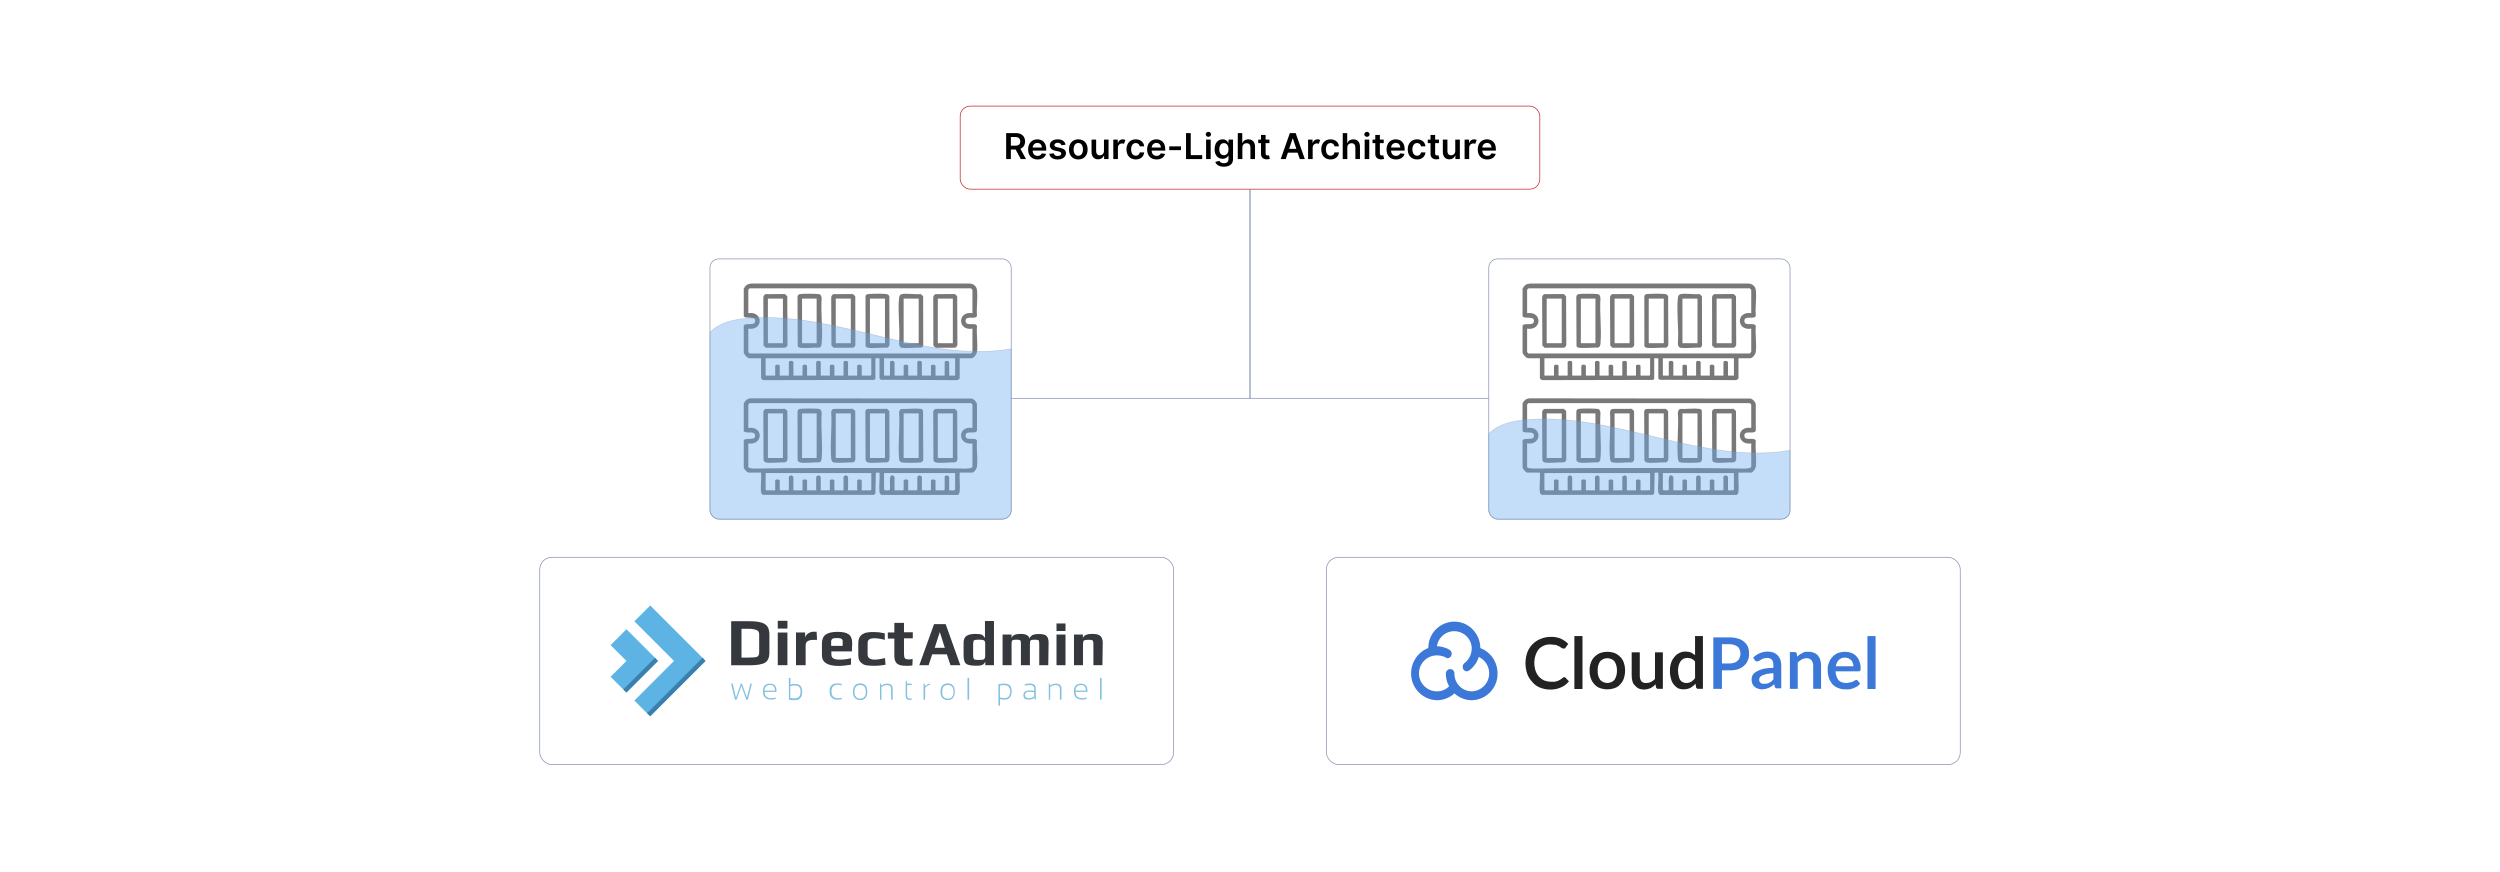 <?xml version="1.0" encoding="UTF-8"?>
<svg id="Layer_1" data-name="Layer 1" xmlns="http://www.w3.org/2000/svg" viewBox="0 0 860 300">
  <rect y="0" width="860" height="300" fill="#fff"/>
  <g>
    <rect x="456.285" y="191.719" width="218.044" height="71.287" rx="4.165" ry="4.165" fill="#fff" stroke="#8793b2" stroke-miterlimit="10" stroke-width=".25"/>
    <g>
      <path d="M513.153,225.795c-1.028-1.293-2.383-2.286-3.925-2.878 0-2.299-.873-4.512-2.442-6.192-1.581-1.769-3.82-2.81-6.191-2.878-4.896-.148-9.009,3.654-9.244,8.547v.523c-3.588,1.404-5.944,4.869-5.931,8.721-.049,4.991,3.907,9.102,8.896,9.244,2.228-.011,4.373-.851,6.017-2.355,1.613,1.499,3.729,2.339,5.931,2.355,5.008-.095,8.991-4.232,8.896-9.241,0-.001,0-.002,0-.003 0-2.117-.706-4.173-2.006-5.843h-.001ZM497.366,231.638c-.03,1.558.361,3.095,1.134,4.448-1.103,1.121-2.612,1.75-4.185,1.744-3.42-0-6.192-2.773-6.191-6.193 0-3.419,2.772-6.191,6.191-6.191.713-.012,1.422.106,2.092.349h.087l.523.174c.251.265.595.422.96.436.415.015.809-.182,1.046-.523.541-.654.464-1.621-.174-2.181-.433-.363-.939-.63-1.483-.785-.975-.378-2.008-.585-3.053-.611.463-3.291,3.507-5.583,6.797-5.12,2.754.388,4.884,2.613,5.151,5.381v.436c.035,2.022-.906,3.938-2.529,5.145-.606.522-.753,1.402-.349,2.092.251.436.718.703,1.221.698.316-.039.617-.159.872-.349,1.535-1.163,2.664-2.78,3.227-4.622,2.186,1.042,3.577,3.248,3.576,5.669.003,3.32-2.613,6.052-5.931,6.192h-.087c-3.323-.046-5.979-2.778-5.933-6.101 0-.03.001-.061.002-.092-.01-.391-.166-.764-.436-1.046-.277-.278-.653-.435-1.046-.436-.8.043-1.439.682-1.483,1.483h0Z" fill="#3c78d8"/>
      <path d="M537.573,233.208l-.872.611-.872.436-1.046.262h-1.309c-.776-.01-1.543-.158-2.267-.436-.652-.295-1.244-.709-1.744-1.221-.539-.612-.954-1.322-1.221-2.092-.579-1.756-.579-3.652,0-5.408.252-.759.636-1.467,1.134-2.092.517-.532,1.141-.949,1.832-1.221.716-.298,1.494-.418,2.267-.349l1.832.174,1.134.523.785.523c.178.126.393.187.611.174h.436l.262-.262.962-1.394h-.087c-.73-.731-1.587-1.322-2.529-1.744-1.078-.443-2.239-.651-3.404-.611-1.198-.005-2.385.233-3.488.698-1.052.401-2.004,1.026-2.79,1.832-.808.819-1.432,1.8-1.832,2.878-.387,1.183-.592,2.418-.611,3.663.018,1.245.224,2.48.611,3.663.391,1.036.984,1.985,1.744,2.79.692.855,1.593,1.516,2.616,1.918,1.135.465,2.35.703,3.576.698,1.294.029,2.576-.24,3.75-.785,1.027-.438,1.927-1.127,2.616-2.006h.087l-1.221-1.309c-.262-.263-.611-.263-.96.086h0ZM541.586,218.818h2.79v18.201h-2.79v-18.201ZM557.375,225.969c-.551-.553-1.202-.997-1.918-1.309-1.637-.579-3.422-.579-5.059,0-.716.311-1.367.755-1.918,1.309-.556.566-.974,1.252-1.221,2.006-.327.862-.476,1.782-.436,2.704-.039.921.109,1.841.436,2.704.247.754.665,1.44,1.221,2.006.503.608,1.168,1.062,1.918,1.309,1.637.579,3.422.579,5.059,0,.75-.246,1.415-.7,1.918-1.309.556-.566.974-1.252,1.221-2.006.579-1.756.579-3.652,0-5.408-.247-.754-.665-1.44-1.221-2.006h0ZM556.234,230.679c.04,1.139-.264,2.263-.872,3.227-1.307,1.349-3.461,1.382-4.809.074-.025-.025-.05-.049-.074-.074-.648-.946-.955-2.083-.872-3.227-.083-1.143.224-2.281.872-3.227,1.307-1.349,3.461-1.382,4.809-.074.025.025.05.049.074.074.608.964.912,2.088.872,3.227ZM569.319,233.558c-.404.423-.876.776-1.395,1.046-.488.24-1.026.36-1.57.349-.645.078-1.289-.147-1.744-.611-.367-.571-.549-1.24-.523-1.918v-8.024h-2.791v8.024c-.005.649.083,1.295.262,1.918.127.574.432,1.093.872,1.483.354.441.801.798,1.309,1.046.587.217,1.206.335,1.832.349l1.221-.174,1.046-.349.96-.611.698-.698.174,1.046c.082.316.372.533.698.523h1.657v-12.558h-2.704v9.158ZM583.099,218.818v6.541l-1.309-.872c-.615-.223-1.264-.341-1.918-.349-1.54-.028-3.001.686-3.925,1.918-.511.616-.897,1.327-1.134,2.092-.255.848-.373,1.731-.349,2.616-.025.914.093,1.826.349,2.704.158.735.487,1.421.96,2.006.408.525.911.969,1.483,1.309.608.249,1.262.368,1.918.349.815.011,1.621-.168,2.355-.523.639-.388,1.225-.857,1.744-1.395l.174,1.221c.082.316.372.533.698.523h1.657v-18.14h-2.703ZM583.099,227.54v5.756c-.368.475-.81.887-1.309,1.221-.536.288-1.136.438-1.744.436-.393.005-.782-.084-1.134-.262-.346-.153-.647-.394-.872-.698-.277-.388-.456-.837-.523-1.309-.184-.622-.273-1.269-.262-1.918-.064-1.169.241-2.328.872-3.314.548-.745,1.431-1.169,2.355-1.134.478-.007.952.082,1.395.262.481.212.901.542,1.221.96h0Z" fill="#222"/>
      <path d="M600.019,220.824c-.591-.548-1.311-.938-2.092-1.134-.961-.292-1.961-.439-2.965-.436h-5.583v17.705h2.965v-6.367h2.616c.971.029,1.942-.089,2.878-.349.773-.261,1.485-.676,2.092-1.221.586-.488,1.037-1.119,1.309-1.832.329-.74.478-1.546.436-2.355.018-.77-.1-1.538-.349-2.267-.307-.668-.753-1.263-1.309-1.744l.001.001ZM598.71,224.836c.015.478-.075.955-.262,1.395-.125.41-.368.774-.698,1.046-.309.33-.7.571-1.134.698-.534.179-1.094.267-1.657.262h-2.616v-6.628h2.616c.563-.006,1.123.083,1.657.262.411.132.795.339,1.131.611.355.25.604.623.698,1.046.178.413.268.859.264,1.309h0ZM611.618,225.534c-.419-.445-.923-.801-1.483-1.046-.617-.215-1.265-.333-1.918-.349-1.883-.015-3.697.705-5.059,2.006h-.087l.523.872c.07.155.194.279.349.349.154.108.335.168.523.174l.611-.174.698-.436.872-.436,1.221-.174c.611-.019,1.205.2,1.657.611.39.593.574,1.298.523,2.006v.785c-1.171.012-2.338.129-3.488.349-.822.22-1.613.542-2.355.96-.533.289-.983.71-1.309,1.221-.237.428-.357.911-.348,1.4-.014.535.075,1.068.262,1.57.18.403.449.76.785,1.046.314.305.706.516,1.134.611.445.171.918.26,1.395.262l1.309-.174,1.046-.349.96-.523.872-.698.262.872c.038.215.165.405.349.523h1.832v-7.766c.005-.677-.083-1.352-.262-2.006-.238-.523-.531-1.02-.872-1.483h0ZM610.047,231.551v2.181c-.377.474-.854.861-1.395,1.134-.541.265-1.142.385-1.744.349h-.698l-.523-.262-.436-.523c-.079-.224-.109-.462-.087-.698.006-.282.097-.555.262-.785.203-.269.474-.479.785-.611l1.57-.523,2.268-.263ZM625.397,225.534c-.368-.442-.851-.774-1.395-.96-.575-.259-1.202-.378-1.832-.349h-1.134c-.374.075-.73.223-1.046.436l-.96.523-.785.698-.174-1.046c-.082-.316-.372-.533-.698-.523h-1.658v12.649h2.704v-9.074c.421-.404.89-.755,1.395-1.046.483-.264,1.02-.414,1.57-.436.657-.043,1.298.214,1.744.698.421.549.637,1.227.611,1.918v7.936h2.704v-7.936c.005-.677-.083-1.352-.262-2.006-.174-.536-.44-1.037-.785-1.483h-.001ZM638.566,225.708c-.488-.505-1.084-.893-1.744-1.134-.699-.25-1.438-.368-2.181-.349-.833.002-1.66.15-2.442.436-.738.312-1.394.789-1.918,1.395-.509.552-.895,1.206-1.134,1.918-.321.773-.47,1.606-.436,2.442-.011.977.136,1.948.436,2.878.31.795.753,1.533,1.309,2.181.549.534,1.202.95,1.918,1.221.773.321,1.606.47,2.442.436h1.395l1.309-.349,1.309-.611c.391-.271.743-.594,1.046-.96l-.785-1.046c-.105-.186-.312-.289-.523-.262l-.523.174-.698.436-1.046.262c-.418.156-.865.215-1.309.174-.478.007-.952-.082-1.395-.262-.439-.114-.834-.357-1.134-.698-.302-.396-.537-.838-.698-1.309-.184-.566-.301-1.151-.349-1.744h7.936c.191.016.38-.047.523-.174.174-.174.174-.436.174-.872.04-.837-.11-1.671-.436-2.442-.222-.648-.579-1.243-1.046-1.744h0ZM637.607,229.196h-6.105c.131-.812.495-1.57,1.046-2.181.585-.556,1.376-.84,2.181-.785.422-.006.839.083,1.221.262l.872.611c.256.268.437.599.523.96.128.367.216.747.262,1.134ZM642.404,218.818h2.79v18.201h-2.79v-18.201Z" fill="#3c78d8"/>
    </g>
  </g>
  <g>
    <rect x="185.671" y="191.719" width="218.044" height="71.287" rx="4.165" ry="4.165" fill="#fff" stroke="#8793b2" stroke-miterlimit="10" stroke-width=".25"/>
    <g>
      <path d="M251.49,235.167h.56l1.12,4.854,1.68-4.854h.373l1.718,4.78,1.195-4.78h.523l-1.382,5.526h-.56l-1.68-4.742-1.643,4.742h-.597l-1.307-5.526ZM262.991,237.557h3.585c0-1.27-.597-1.942-1.68-1.942-1.232.037-1.867.672-1.904,1.942M264.896,235.167c1.456,0,2.203.822,2.203,2.465v.373h-4.07c0,1.419.71,2.166,2.203,2.166.597,0,1.158-.075,1.606-.224v.485c-.485.149-1.008.224-1.606.224-1.792,0-2.8-.933-2.8-2.875.037-1.755.859-2.614,2.465-2.614M271.878,240.096c.56.075,1.046.149,1.456.149,1.382,0,2.054-.784,2.054-2.39,0-1.382-.635-2.054-1.904-2.054-.523,0-1.046.075-1.643.261l.037,4.033ZM271.355,233.225h.56v2.278c.635-.149,1.195-.224,1.643-.224,1.606,0,2.39.859,2.39,2.688,0,1.904-.822,2.913-2.502,2.913-.747,0-1.419-.075-2.054-.187l-.037-7.468ZM289.54,240.544c-.448.075-.933.149-1.419.149-1.792,0-2.763-.971-2.763-2.913,0-1.755.859-2.688,2.763-2.688.523,0,.971.037,1.419.149v.485c-.485-.075-.933-.149-1.344-.149-1.419,0-2.166.71-2.166,2.203,0,1.606.71,2.39,2.166,2.39.448,0,.859-.037,1.344-.149v.523ZM295.888,240.32c1.307,0,1.942-.784,1.942-2.352s-.635-2.315-1.942-2.315-1.942.747-1.942,2.315c0,1.531.672,2.352,1.942,2.352M293.423,237.968c0-1.83.822-2.875,2.465-2.875s2.465.933,2.465,2.875c0,1.83-.822,2.875-2.465,2.875-1.643-.112-2.465-1.008-2.465-2.875M302.721,240.693v-5.526h.373l.075.71c.672-.485,1.344-.71,1.979-.71,1.307,0,1.942.597,1.942,1.718v3.809h-.56v-3.809c0-.784-.485-1.232-1.419-1.232-.635,0-1.27.224-1.904.71v4.369h-.523l.037-.037ZM311.571,234.308h.373l.075.859h1.606v.485h-1.568v3.547c0,.71.224,1.083.747,1.083h.784v.485h-.747c-.859,0-1.307-.523-1.307-1.456l.037-5.004ZM317.695,240.693v-5.526h.411l.075.933c.56-.597,1.158-.933,1.755-.933v.448c-.635,0-1.232.336-1.68.971v4.145l-.56-.037ZM326.059,240.32c1.307,0,1.942-.784,1.942-2.352s-.635-2.315-1.942-2.315-1.942.747-1.942,2.315c-.037,1.531.597,2.352,1.942,2.352M323.52,237.968c0-1.83.822-2.875,2.465-2.875s2.465.933,2.465,2.875c0,1.83-.822,2.875-2.465,2.875-1.568-.112-2.465-1.008-2.465-2.875M333.378,240.693h-.56v-7.505h.56v7.505ZM343.982,239.909c.56.187,1.046.261,1.456.261,1.382,0,2.054-.784,2.054-2.352,0-1.382-.672-2.128-2.054-2.128-.485,0-.971.037-1.456.112v4.107ZM343.459,235.354c.597-.149,1.307-.187,2.016-.187,1.718,0,2.539.859,2.539,2.576,0,1.942-.822,2.95-2.539,2.95-.448,0-.933-.075-1.456-.224v2.278h-.56v-7.393ZM354.176,237.968c-1.046,0-1.568.373-1.568,1.12,0,.71.448,1.083,1.307,1.083.635,0,1.27-.149,1.83-.56v-1.531c-.597-.075-1.12-.112-1.568-.112M352.048,239.162c0-1.083.71-1.643,2.128-1.643.523,0,1.008.037,1.606.075v-.672c0-.822-.523-1.27-1.531-1.27-.597,0-1.195.075-1.718.224v-.523c.597-.149,1.158-.224,1.718-.224,1.382,0,2.054.597,2.054,1.718v3.809h-.336l-.112-.56c-.672.411-1.307.56-1.942.56-1.27.037-1.867-.448-1.867-1.494M360.785,240.693v-5.526h.373l.075.71c.672-.485,1.344-.71,1.979-.71,1.307,0,1.942.597,1.942,1.718v3.809h-.56v-3.809c0-.784-.485-1.232-1.419-1.232-.635,0-1.27.224-1.904.71v4.369l-.485-.037ZM369.971,237.557h3.585c-.037-1.27-.597-1.942-1.68-1.942-1.232.037-1.83.672-1.904,1.942M371.875,235.167c1.456,0,2.203.822,2.203,2.465v.373h-4.07c0,1.419.747,2.166,2.203,2.166.597,0,1.158-.075,1.606-.224v.485c-.485.149-1.008.224-1.606.224-1.792,0-2.8-.933-2.8-2.875.037-1.755.859-2.614,2.465-2.614M378.97,240.693h-.56v-7.505h.56v7.505Z" fill="#83c1df"/>
      <path d="M261.161,224.45v-6.199c0-.747-.261-1.232-.859-1.494-.56-.224-1.419-.448-2.576-.448h-2.651v9.895h2.539c1.344,0,2.278-.075,2.838-.261.448-.224.71-.747.71-1.494M264.671,218.327v6.161c0,1.68-.523,2.913-1.494,3.473-1.008.597-2.875.896-5.414.896h-6.236v-15.16h6.199c2.465,0,4.257.261,5.34.971,1.083.635,1.606,1.867,1.606,3.659M270.87,228.819h-3.323v-11.239h3.323v11.239ZM270.87,216.236h-3.323v-2.688h3.323v2.688ZM281.064,220.119h-1.158c-.896,0-1.568.112-2.054.448-.485.261-.71.784-.71,1.456v6.796h-3.323v-11.239h3.137v1.942c0-.56.336-1.046.896-1.494.597-.448,1.27-.71,1.867-.71h1.195l.149,2.8ZM289.876,222.173v-1.606c0-.336-.112-.597-.448-.822-.224-.149-.784-.261-1.456-.261-.784,0-1.344.075-1.606.261-.224.149-.448.485-.448.822v1.606h3.958ZM293.05,224.077h-7.057v1.008c0,.635.187,1.083.635,1.382.448.336,1.27.448,2.427.448,1.083,0,2.315-.149,3.697-.485v2.203c-1.382.261-2.875.448-4.257.448-3.883,0-5.75-1.232-5.75-3.697v-4.033c0-1.419.448-2.465,1.344-3.099.896-.597,2.278-.896,4.07-.896,1.68,0,2.987.261,3.771.859.822.56,1.232,1.606,1.232,3.137l-.112,2.726ZM304.626,228.67c-1.307.224-2.539.373-3.734.373-.56,0-1.008,0-1.344-.037-.336,0-.747-.037-1.27-.112s-.896-.149-1.232-.336c-.261-.149-.597-.411-.896-.635-.261-.224-.523-.635-.71-1.083-.112-.448-.187-1.008-.187-1.606v-3.809c0-.56.037-1.046.149-1.456.112-.448.261-.784.485-1.046.149-.261.448-.523.784-.747.336-.187.635-.336.896-.448.261-.075.635-.149,1.12-.224.485-.037.822-.075,1.12-.075h1.232c.822,0,1.867.112,3.323.448v2.24c-1.568-.411-2.688-.56-3.622-.56-1.494,0-2.278.523-2.278,1.568v4.033c0,1.157.822,1.755,2.465,1.755.784,0,1.904-.149,3.51-.523l.187,2.278ZM313.849,228.931c-.635.075-1.27.112-1.792.112s-.971,0-1.344-.037-.784-.112-1.195-.224c-.373-.112-.747-.336-1.008-.56-.224-.224-.485-.56-.635-1.008-.149-.448-.224-.971-.224-1.568v-5.974h-2.24v-2.091h2.24v-3.323h3.323v3.249h3.025v2.091h-3.025v5.302c0,.784.112,1.307.336,1.568s.747.373,1.456.373c.224,0,.635-.037,1.195-.112l-.112,2.203Z" fill="#35383c"/>
      <path d="M325.013,222.845l-1.68-5.302h-.075l-1.718,5.302h3.473ZM330.353,228.819h-3.398l-1.232-3.734h-5.041l-1.232,3.734h-3.211l5.078-14.115h3.995l5.041,14.115ZM338.904,225.645v-4.257c0-.523-.112-.896-.411-1.083-.261-.187-.859-.261-1.718-.261-.933,0-1.494.075-1.718.261-.187.187-.299.597-.299,1.232v3.995c0,.56.112.971.299,1.195s.747.299,1.568.299c1.008,0,1.606-.075,1.904-.261.187-.224.373-.56.373-1.12M341.928,228.819h-2.987v-1.195c-.224.411-.448.71-.635.859-.187.149-.485.299-.896.411-.411.075-.933.112-1.643.112-1.718,0-2.913-.224-3.473-.71-.523-.448-.822-1.419-.822-2.987v-4.07c0-1.195.299-2.016.971-2.465.635-.448,1.643-.71,3.099-.71,1.008,0,1.68.075,2.128.261s.784.56,1.158,1.12v-5.825h3.099v15.197ZM360.599,228.819h-3.099v-7.281c0-.635-.075-1.046-.187-1.232-.149-.149-.56-.261-1.232-.261-.859,0-1.344.075-1.531.261-.187.149-.261.56-.261,1.232v7.281h-3.099v-7.281c0-.635-.075-1.046-.187-1.232-.149-.149-.56-.261-1.232-.261-.859,0-1.344.075-1.531.261-.187.149-.261.56-.261,1.232v7.281h-3.099v-10.53h3.099v1.27c.187-.971,1.232-1.494,3.025-1.494.971,0,1.68.112,2.203.411.485.224.822.635.971,1.195.149-.523.485-.933.971-1.195.485-.224,1.232-.373,2.24-.373,1.344,0,2.24.224,2.688.747.448.485.635,1.27.635,2.278l-.112,7.692ZM366.536,228.819h-3.099v-10.53h3.099v10.53ZM366.536,217.057h-3.099v-2.576h3.099v2.576ZM379.231,228.819h-3.099v-7.281c0-.56-.075-.971-.261-1.195-.187-.187-.635-.261-1.344-.261-.896,0-1.456.075-1.643.261-.224.187-.336.56-.336,1.195v7.281h-3.099v-10.53h3.062v1.27c.224-.971,1.344-1.494,3.249-1.494,1.344,0,2.278.224,2.8.747.485.485.784,1.27.784,2.278l-.112,7.729Z" fill="#35383c"/>
      <g>
        <path d="M210.043,221.911l5.452,5.452-5.452,5.452,4.907,4.907,10.903-10.903-10.358-10.358-5.452,5.452Z" fill="#5db3e3"/>
        <rect x="212.691" y="231.498" width="15.42" height="1.542" transform="translate(-99.685 223.877) rotate(-45)" fill="#3980af"/>
        <path d="M218.22,213.734l13.629,13.629-13.629,13.629,4.907,4.907,19.081-19.081-18.536-18.536-5.452,5.452Z" fill="#5db3e3"/>
        <rect x="219.175" y="235.587" width="26.984" height="1.542" transform="translate(-98.984 233.748) rotate(-45)" fill="#3980af"/>
      </g>
    </g>
  </g>
  <g>
    <rect x="330.306" y="36.506" width="199.388" height="28.564" rx="3.455" ry="3.455" fill="#fff" stroke="#c1272d" stroke-miterlimit="10" stroke-width=".25"/>
    <g>
      <path d="M346.116,45.787h3.352c2.051,0,3.151,1.152,3.151,2.858,0,1.213-.554,2.112-1.606,2.535l1.934,3.544h-1.807l-1.754-3.273h-1.65v3.273h-1.619v-8.938ZM349.228,50.107c1.2,0,1.741-.511,1.741-1.462s-.541-1.506-1.75-1.506h-1.484v2.968h1.493Z"/>
      <path d="M353.669,51.412c0-2.068,1.253-3.478,3.173-3.478,1.649,0,3.063,1.034,3.063,3.386v.484h-4.669c.013,1.148.69,1.82,1.711,1.82.681,0,1.204-.297,1.418-.864l1.475.166c-.279,1.165-1.353,1.929-2.915,1.929-2.021,0-3.256-1.34-3.256-3.443ZM358.391,50.74c-.009-.912-.62-1.575-1.527-1.575-.943,0-1.576.72-1.623,1.575h3.151Z"/>
      <path d="M365.109,49.95c-.122-.44-.506-.838-1.235-.838-.659,0-1.161.315-1.157.769-.004.388.267.624.947.776l1.143.244c1.266.275,1.881.86,1.885,1.815-.004,1.27-1.187,2.139-2.863,2.139-1.645,0-2.679-.729-2.876-1.959l1.54-.148c.135.602.606.916,1.331.916.751,0,1.248-.345,1.248-.803,0-.38-.288-.629-.903-.764l-1.144-.24c-1.288-.267-1.89-.912-1.885-1.89-.004-1.239,1.095-2.033,2.71-2.033,1.571,0,2.479.724,2.697,1.858l-1.44.157Z"/>
      <path d="M367.721,51.399c0-2.077,1.248-3.465,3.212-3.465s3.212,1.388,3.212,3.465c0,2.072-1.248,3.456-3.212,3.456s-3.212-1.384-3.212-3.456ZM372.543,51.395c0-1.226-.532-2.208-1.602-2.208-1.086,0-1.619.982-1.619,2.208,0,1.227.532,2.195,1.619,2.195,1.069,0,1.602-.969,1.602-2.195Z"/>
      <path d="M379.764,48.022h1.58v6.703h-1.532v-1.191h-.069c-.306.751-1.013,1.278-2.017,1.278-1.318,0-2.234-.912-2.234-2.522v-4.268h1.58v4.023c0,.852.506,1.388,1.266,1.388.698,0,1.427-.506,1.427-1.527v-3.884Z"/>
      <path d="M382.978,48.022h1.532v1.117h.07c.245-.776.882-1.213,1.654-1.213.362,0,.663.096.899.244l-.489,1.31c-.17-.079-.367-.14-.624-.14-.825,0-1.462.598-1.462,1.444v3.94h-1.58v-6.703Z"/>
      <path d="M387.502,51.399c0-2.047,1.24-3.465,3.204-3.465,1.636,0,2.771.955,2.88,2.408h-1.51c-.122-.645-.589-1.135-1.349-1.135-.973,0-1.623.812-1.623,2.165,0,1.37.637,2.195,1.623,2.195.694,0,1.213-.415,1.349-1.135h1.51c-.113,1.423-1.187,2.422-2.872,2.422-2.003,0-3.212-1.427-3.212-3.456Z"/>
      <path d="M394.609,51.412c0-2.068,1.252-3.478,3.172-3.478,1.649,0,3.063,1.034,3.063,3.386v.484h-4.669c.013,1.148.69,1.82,1.711,1.82.681,0,1.204-.297,1.418-.864l1.475.166c-.279,1.165-1.353,1.929-2.915,1.929-2.021,0-3.255-1.34-3.255-3.443ZM399.331,50.74c-.009-.912-.62-1.575-1.527-1.575-.943,0-1.576.72-1.623,1.575h3.151Z"/>
      <path d="M406.254,51.652h-4.023v-1.301h4.023v1.301Z"/>
      <path d="M407.996,45.787h1.619v7.58h3.937v1.357h-5.556v-8.938Z"/>
      <path d="M414.771,46.215c0-.476.41-.859.916-.859.502,0,.912.384.912.859,0,.472-.41.856-.912.856-.506,0-.916-.384-.916-.856ZM414.893,48.022h1.58v6.703h-1.58v-6.703Z"/>
      <path d="M418.057,55.685l1.423-.345c.192.366.611.816,1.562.816.899,0,1.554-.406,1.554-1.366v-1.27h-.079c-.244.493-.781,1.108-1.929,1.108-1.545,0-2.763-1.091-2.763-3.277,0-2.204,1.218-3.417,2.767-3.417,1.183,0,1.685.711,1.924,1.195h.087v-1.108h1.558v6.812c0,1.688-1.335,2.518-3.147,2.518-1.706,0-2.671-.755-2.959-1.667ZM422.604,51.343c0-1.27-.559-2.112-1.576-2.112-1.051,0-1.593.894-1.593,2.112,0,1.234.55,2.047,1.593,2.047,1.008,0,1.576-.769,1.576-2.047Z"/>
      <path d="M427.377,54.725h-1.58v-8.938h1.545v3.373h.079c.31-.759.964-1.226,1.995-1.226,1.392,0,2.308.903,2.308,2.522v4.268h-1.58v-4.023c0-.903-.489-1.432-1.318-1.432-.847,0-1.449.559-1.449,1.527v3.928Z"/>
      <path d="M436.688,49.243h-1.322v3.465c0,.638.318.777.716.777.196,0,.375-.039.462-.061l.267,1.235c-.17.057-.48.144-.93.157-1.188.035-2.103-.585-2.095-1.846v-3.728h-.951v-1.222h.951v-1.606h1.58v1.606h1.322v1.222Z"/>
      <path d="M440.562,54.725l3.147-8.938h1.999l3.15,8.938h-1.728l-.742-2.204h-3.36l-.737,2.204h-1.728ZM445.952,51.221l-1.209-3.601h-.069l-1.209,3.601h2.487Z"/>
      <path d="M449.981,48.022h1.532v1.117h.069c.244-.776.882-1.213,1.654-1.213.362,0,.663.096.898.244l-.488,1.31c-.17-.079-.366-.14-.624-.14-.825,0-1.462.598-1.462,1.444v3.94h-1.58v-6.703Z"/>
      <path d="M454.505,51.399c0-2.047,1.239-3.465,3.203-3.465,1.637,0,2.772.955,2.881,2.408h-1.511c-.122-.645-.589-1.135-1.348-1.135-.974,0-1.624.812-1.624,2.165,0,1.37.638,2.195,1.624,2.195.693,0,1.213-.415,1.348-1.135h1.511c-.114,1.423-1.188,2.422-2.872,2.422-2.003,0-3.212-1.427-3.212-3.456Z"/>
      <path d="M463.479,54.725h-1.58v-8.938h1.545v3.373h.079c.31-.759.964-1.226,1.994-1.226,1.392,0,2.309.903,2.309,2.522v4.268h-1.58v-4.023c0-.903-.488-1.432-1.318-1.432-.846,0-1.448.559-1.448,1.527v3.928Z"/>
      <path d="M469.321,46.215c0-.476.41-.859.917-.859.501,0,.911.384.911.859,0,.472-.41.856-.911.856-.507,0-.917-.384-.917-.856ZM469.443,48.022h1.58v6.703h-1.58v-6.703Z"/>
      <path d="M475.999,49.243h-1.322v3.465c0,.638.318.777.716.777.196,0,.375-.039.462-.061l.267,1.235c-.17.057-.48.144-.93.157-1.188.035-2.103-.585-2.095-1.846v-3.728h-.951v-1.222h.951v-1.606h1.58v1.606h1.322v1.222Z"/>
      <path d="M476.97,51.412c0-2.068,1.253-3.478,3.173-3.478,1.649,0,3.063,1.034,3.063,3.386v.484h-4.669c.013,1.148.69,1.82,1.71,1.82.681,0,1.205-.297,1.419-.864l1.475.166c-.279,1.165-1.353,1.929-2.915,1.929-2.021,0-3.256-1.34-3.256-3.443ZM481.691,50.74c-.008-.912-.619-1.575-1.527-1.575-.942,0-1.575.72-1.623,1.575h3.15Z"/>
      <path d="M484.265,51.399c0-2.047,1.239-3.465,3.203-3.465,1.637,0,2.772.955,2.881,2.408h-1.511c-.122-.645-.589-1.135-1.348-1.135-.974,0-1.624.812-1.624,2.165,0,1.37.638,2.195,1.624,2.195.693,0,1.213-.415,1.348-1.135h1.511c-.114,1.423-1.188,2.422-2.872,2.422-2.003,0-3.212-1.427-3.212-3.456Z"/>
      <path d="M495.007,49.243h-1.322v3.465c0,.638.318.777.716.777.196,0,.375-.039.462-.061l.267,1.235c-.17.057-.48.144-.93.157-1.188.035-2.103-.585-2.095-1.846v-3.728h-.951v-1.222h.951v-1.606h1.58v1.606h1.322v1.222Z"/>
      <path d="M500.608,48.022h1.58v6.703h-1.532v-1.191h-.069c-.306.751-1.013,1.278-2.017,1.278-1.317,0-2.234-.912-2.234-2.522v-4.268h1.58v4.023c0,.852.506,1.388,1.266,1.388.698,0,1.427-.506,1.427-1.527v-3.884Z"/>
      <path d="M503.822,48.022h1.532v1.117h.069c.244-.776.882-1.213,1.654-1.213.362,0,.663.096.898.244l-.488,1.31c-.17-.079-.366-.14-.624-.14-.825,0-1.462.598-1.462,1.444v3.94h-1.58v-6.703Z"/>
      <path d="M508.347,51.412c0-2.068,1.253-3.478,3.173-3.478,1.649,0,3.063,1.034,3.063,3.386v.484h-4.669c.013,1.148.69,1.82,1.71,1.82.681,0,1.205-.297,1.419-.864l1.475.166c-.279,1.165-1.353,1.929-2.915,1.929-2.021,0-3.256-1.34-3.256-3.443ZM513.068,50.74c-.008-.912-.619-1.575-1.527-1.575-.942,0-1.575.72-1.623,1.575h3.15Z"/>
    </g>
  </g>
  <g>
    <polyline points="513.491 137.023 430 137.023 430 65.07" fill="none" stroke="#8793b2" stroke-miterlimit="10" stroke-width=".25"/>
    <polyline points="346.509 137.023 430 137.023 430 65.07" fill="none" stroke="#8793b2" stroke-miterlimit="10" stroke-width=".25"/>
  </g>
  <g>
    <rect x="244.23" y="89.051" width="103.632" height="89.534" rx="3.067" ry="3.067" fill="#fff" stroke="#8793b2" stroke-miterlimit="10" stroke-width=".25"/>
    <g>
      <path d="M255.851,138.753c.598-1.071,1.133-1.613,2.423-1.73l75.939.076c.871.183,1.648,1.033,1.862,1.899l.007,9.074c-.304,1.585-4.078-.351-3.929,1.885.131,1.979,3.634.153,3.929,1.726-.251,2.784.358,6.209-.01,8.913-.091.668-.958,1.972-1.632,1.972h-4.309c-.161,2.076.218,4.464-.001,6.501-.055.517-.167.889-.626,1.176h-26.327c-.418-.298-.567-.499-.63-1.016-.25-2.043.191-4.566.004-6.662l-1.264.069-.145,7.062-.471.547h-38.236c-.418-.298-.567-.499-.63-1.016-.25-2.043.191-4.565.003-6.662h-4.309c-.523,0-1.501-1.204-1.645-1.723v-9.4c.766-1.064,4.043.315,3.916-1.634-.119-1.834-3.008-.424-3.916-1.5v-9.557ZM334.518,147.213v-8.069c0-.043-.378-.38-.473-.467h-76.153c-.096.087-.473.424-.473.467v8.069c5.283-.807,5.176,6.056,0,5.327v8.069c0,.744,3.668.566,4.316.555,12.775-.222,25.596-.175,38.394-.171,9.986.003,20.074-.004,30.074.171.76.013,4.316.279,4.316-.712v-7.912c-5.167.745-5.29-6.161,0-5.327ZM299.729,162.724h-36.356v5.719l.235.235h3.056v-3.369c0-.511,1.567-.511,1.567,0v3.134l.235.235h2.899v-4.622c0-.14.581-.583.854-.557.197.019.713.475.713.557v4.622h3.134v-3.369c0-.511,1.567-.511,1.567,0v3.369h3.134v-4.622c0-.14.581-.583.854-.557.197.019.713.475.713.557v4.622h3.134v-3.369c0-.477,1.567-.62,1.567.157v3.212h3.134v-4.622c0-.14.581-.583.854-.557.197.019.713.475.713.557v4.622h3.134v-3.369c0-.477,1.567-.62,1.567.157v3.212h3.056l.235-.235v-5.719ZM328.563,162.724h-24.446v5.719c.251.375,1.81.317,1.969.088.349-.799-.637-5.798,1.162-4.946.076.036.473.438.473.471v4.622h2.899l.235-.235v-3.134c0-.477,1.567-.62,1.567.157v3.212h2.899l.235-.235v-4.387c0-.082.516-.537.713-.557.273-.026.854.417.854.557v4.622h2.899l.235-.235v-3.134c0-.477,1.567-.62,1.567.157v3.212h2.899l.235-.235v-4.387c0-.761,1.567-.647,1.567.157v4.465c.65-.09,1.539.236,2.037-.235v-5.719Z" fill="#787878"/>
      <path d="M255.851,99.271c.679-1.131,1.22-1.612,2.58-1.729l74.918-.001c1.325-.043,2.538.782,2.722,2.136.368,2.704-.242,6.129.011,8.913-.302,1.57-3.841-.292-3.925,1.73-.093,2.254,3.617.28,3.925,1.88-.253,2.784.357,6.209-.011,8.913-.11.811-1.119,2.129-1.945,2.129h-3.996v6.815c0,.354-.785.822-1.168.712l-25.902-.126c-.116-.049-.51-.37-.51-.43v-6.972h-1.41v7.129l-.462.321-37.703.078c-.383.109-1.168-.358-1.168-.712v-6.815h-3.996c-.718,0-1.744-1.225-1.959-1.88v-9.4c.909-1.076,3.796.335,3.916-1.5.129-1.966-3.065-.583-3.916-1.634v-9.557ZM334.518,107.731v-7.912c0-.068-.36-.575-.469-.628l-76.157.004c-.096.087-.473.424-.473.467v8.069c5.214-.802,5.219,6.127,0,5.327v8.069c0,.043.378.38.473.467l76.157.004c.109-.053.469-.559.469-.628v-7.912c-5.221.833-5.22-6.16,0-5.327ZM299.729,123.242h-36.356v5.954h3.291v-3.212c0-.777,1.567-.633,1.567-.157v3.369h3.134v-4.622c0-.588,1.567-.588,1.567,0v4.622h3.134v-3.212c0-.743,1.567-.742,1.567,0v3.212h3.134v-4.622c0-.588,1.567-.588,1.567,0v4.622h3.134v-3.369c0-.477,1.567-.62,1.567.157v3.212h3.134v-4.622c0-.596,1.567-.528,1.567,0v4.622h3.134v-3.369c0-.477,1.567-.62,1.567.157v3.212h3.056l.235-.235v-5.719ZM328.563,123.242h-24.446v5.954h2.037v-4.622c0-.554,1.567-.69,1.567.157v4.465h3.134v-3.369c0-.477,1.567-.62,1.567.157v3.212h3.134v-4.622c0-.554,1.567-.69,1.567.157v4.465h3.134v-3.369c0-.477,1.567-.62,1.567.157v3.212h3.134v-4.622c0-.56,1.567-.635,1.567.157v4.465h2.037v-5.954Z" fill="#787878"/>
      <path d="M275.081,140.667c.846-.194,5.399-.152,6.395-.037.942.109,1.099.636,1.178,1.486-.359,4.994.457,10.604,0,15.523-.057.609-.141,1.176-.782,1.412-1.952-.082-4.631.358-6.502.062-.416-.066-.802-.355-.995-.729l-.035-16.735c.016-.488.255-.87.742-.982ZM280.924,142.2h-5.015v15.354h5.015v-15.354Z" fill="#787878"/>
      <path d="M310.026,140.666c2.058.118,4.546-.273,6.552-.036.447.053.78.167.947.62l.077,16.86c.021.397-.431.833-.783.94-.662.201-5.482.175-6.358.073-.942-.109-1.099-.636-1.178-1.486-.458-4.918.36-10.53,0-15.523.013-.569.195-1.184.744-1.45ZM316.026,142.2h-5.171v15.354h5.171v-15.354Z" fill="#787878"/>
      <path d="M298.43,140.667l6.701-.03.796.771.076,16.23c-.014.561-.186,1.227-.782,1.412-1.957-.08-4.624.355-6.502.061-.451-.07-.786-.346-.958-.766l-.073-16.697c.016-.488.255-.87.742-.982ZM304.43,142.2h-5.171v15.354h5.171v-15.354Z" fill="#787878"/>
      <path d="M321.779,140.665l6.702-.028.796.771.073,16.541c-.012.5-.321.92-.779,1.101-1.958-.081-4.624.354-6.502.061-.451-.07-.786-.346-.958-.766l-.079-16.702c.007-.449.398-.758.746-.978ZM327.779,142.2h-5.171v15.354h5.171v-15.354Z" fill="#787878"/>
      <path d="M263.327,140.665l6.702-.029.833.734.036,16.579c-.012.5-.321.92-.779,1.101-1.958-.081-4.624.354-6.502.061-.451-.07-.786-.346-.958-.766l-.074-16.541c.017-.481.32-.916.741-1.139ZM264.157,142.2v15.354h5.171v-15.354h-5.171Z" fill="#787878"/>
      <path d="M286.676,140.665l6.702-.029.833.734.036,16.579c-.012.5-.321.92-.779,1.101-1.983-.042-4.424.297-6.358.074-.942-.109-1.099-.636-1.178-1.486-.467-5.015.364-10.742.003-15.834.017-.481.32-.916.741-1.139ZM292.677,142.2h-5.171v15.354h5.171v-15.354Z" fill="#787878"/>
      <path d="M275.081,101.184c.846-.194,5.399-.152,6.395-.037.942.109,1.099.636,1.178,1.486-.359,4.994.457,10.604,0,15.523-.057.609-.141,1.176-.782,1.412-1.303-.091-6.282.428-7.122-.102-.166-.105-.271-.264-.339-.445l-.072-16.855c.016-.488.255-.87.742-.982ZM275.91,102.718v15.354h5.015v-15.354h-5.015Z" fill="#787878"/>
      <path d="M298.05,101.355c.242-.195.52-.185.81-.21,1.437-.122,4.568-.16,5.965.003.534.062.891.273,1.102.779l.074,16.541c-.017.481-.32.916-.741,1.139-2.059-.119-4.546.272-6.552.035-.447-.053-.78-.167-.947-.62l-.027-17.127c.024-.107.235-.474.317-.54ZM304.43,102.718h-5.171v15.354h5.171v-15.354Z" fill="#787878"/>
      <path d="M286.676,101.183l6.702-.029.833.734.041,16.74c-.007.449-.398.758-.746.978l-6.702.028-.796-.771-.074-16.541c.017-.481.32-.916.741-1.139ZM292.677,102.718h-5.171v15.354h5.171v-15.354Z" fill="#787878"/>
      <path d="M263.327,101.183l6.702-.029.796.771.078,16.703c-.007.449-.398.758-.746.978l-6.702.028-.796-.771-.074-16.541c.017-.481.32-.916.741-1.139ZM264.157,102.718v15.354h5.171v-15.354h-5.171Z" fill="#787878"/>
      <path d="M321.779,101.183l6.702-.029.796.771.074,16.541c-.017.481-.32.916-.741,1.139l-6.702.029-.833-.734-.036-16.579c.017-.481.32-.916.741-1.139ZM327.779,102.718h-5.171v15.354h5.171v-15.354Z" fill="#787878"/>
      <path d="M310.184,101.185c1.762-.39,4.655.217,6.545-.03l.833.734.035,16.735c-.014.43-.203.797-.621.946-2.047-.075-4.696.336-6.677.077-.771-.101-.984-.791-1.017-1.49.42-4.966-.542-10.812.006-15.673.066-.589.246-1.154.895-1.298ZM316.026,102.718h-5.171v15.354h5.171v-15.354Z" fill="#787878"/>
    </g>
    <path d="M244.23,114.367c3.179-3.395,8.209-4.478,12.932-4.878,30.535-2.585,60.508,15.638,90.7,10.535v55.369c0,1.762-1.429,3.191-3.191,3.191h-97.186c-1.798,0-3.255-1.458-3.255-3.255v-60.962Z" fill="#6cadf4" opacity=".4" stroke="#8793b2" stroke-miterlimit="10" stroke-width=".25"/>
  </g>
  <g>
    <rect x="512.137" y="89.051" width="103.632" height="89.534" rx="3.067" ry="3.067" fill="#fff" stroke="#8793b2" stroke-miterlimit="10" stroke-width=".25"/>
    <g>
      <path d="M523.759,138.753c.598-1.071,1.133-1.613,2.423-1.73l75.939.076c.871.183,1.648,1.033,1.862,1.899l.007,9.074c-.304,1.585-4.078-.351-3.929,1.885.131,1.979,3.634.153,3.929,1.726-.251,2.784.358,6.209-.01,8.913-.091.668-.958,1.972-1.632,1.972h-4.309c-.161,2.076.218,4.464-.001,6.501-.055.517-.167.889-.626,1.176h-26.327c-.418-.298-.567-.499-.63-1.016-.25-2.043.191-4.566.004-6.662l-1.264.069-.145,7.062-.471.547h-38.236c-.418-.298-.567-.499-.63-1.016-.25-2.043.191-4.565.003-6.662h-4.309c-.523,0-1.501-1.204-1.645-1.723v-9.4c.766-1.064,4.043.315,3.916-1.634-.119-1.834-3.008-.424-3.916-1.5v-9.557ZM602.425,147.213v-8.069c0-.043-.378-.38-.473-.467h-76.153c-.096.087-.473.424-.473.467v8.069c5.283-.807,5.176,6.056,0,5.327v8.069c0,.744,3.668.566,4.316.555,12.775-.222,25.596-.175,38.394-.171,9.986.003,20.074-.004,30.074.171.76.013,4.316.279,4.316-.712v-7.912c-5.167.745-5.29-6.161,0-5.327ZM567.636,162.724h-36.356v5.719l.235.235h3.056v-3.369c0-.511,1.567-.511,1.567,0v3.134l.235.235h2.899v-4.622c0-.14.581-.583.854-.557.197.019.713.475.713.557v4.622h3.134v-3.369c0-.511,1.567-.511,1.567,0v3.369h3.134v-4.622c0-.14.581-.583.854-.557.197.019.713.475.713.557v4.622h3.134v-3.369c0-.477,1.567-.62,1.567.157v3.212h3.134v-4.622c0-.14.581-.583.854-.557.197.019.713.475.713.557v4.622h3.134v-3.369c0-.477,1.567-.62,1.567.157v3.212h3.056l.235-.235v-5.719ZM596.47,162.724h-24.446v5.719c.251.375,1.81.317,1.969.088.349-.799-.637-5.798,1.162-4.946.076.036.473.438.473.471v4.622h2.899l.235-.235v-3.134c0-.477,1.567-.62,1.567.157v3.212h2.899l.235-.235v-4.387c0-.082.516-.537.713-.557.273-.026.854.417.854.557v4.622h2.899l.235-.235v-3.134c0-.477,1.567-.62,1.567.157v3.212h2.899l.235-.235v-4.387c0-.761,1.567-.647,1.567.157v4.465c.65-.09,1.539.236,2.037-.235v-5.719Z" fill="#787878"/>
      <path d="M523.759,99.271c.679-1.131,1.22-1.612,2.58-1.729l74.918-.001c1.325-.043,2.538.782,2.722,2.136.368,2.704-.242,6.129.011,8.913-.302,1.57-3.841-.292-3.925,1.73-.093,2.254,3.617.28,3.925,1.88-.253,2.784.357,6.209-.011,8.913-.11.811-1.119,2.129-1.945,2.129h-3.996v6.815c0,.354-.785.822-1.168.712l-25.902-.126c-.116-.049-.51-.37-.51-.43v-6.972h-1.41v7.129l-.462.321-37.703.078c-.383.109-1.168-.358-1.168-.712v-6.815h-3.996c-.718,0-1.744-1.225-1.959-1.88v-9.4c.909-1.076,3.796.335,3.916-1.5.129-1.966-3.065-.583-3.916-1.634v-9.557ZM602.425,107.731v-7.912c0-.068-.36-.575-.469-.628l-76.157.004c-.096.087-.473.424-.473.467v8.069c5.214-.802,5.219,6.127,0,5.327v8.069c0,.043.378.38.473.467l76.157.004c.109-.053.469-.559.469-.628v-7.912c-5.221.833-5.22-6.16,0-5.327ZM567.636,123.242h-36.356v5.954h3.291v-3.212c0-.777,1.567-.633,1.567-.157v3.369h3.134v-4.622c0-.588,1.567-.588,1.567,0v4.622h3.134v-3.212c0-.743,1.567-.742,1.567,0v3.212h3.134v-4.622c0-.588,1.567-.588,1.567,0v4.622h3.134v-3.369c0-.477,1.567-.62,1.567.157v3.212h3.134v-4.622c0-.596,1.567-.528,1.567,0v4.622h3.134v-3.369c0-.477,1.567-.62,1.567.157v3.212h3.056l.235-.235v-5.719ZM596.47,123.242h-24.446v5.954h2.037v-4.622c0-.554,1.567-.69,1.567.157v4.465h3.134v-3.369c0-.477,1.567-.62,1.567.157v3.212h3.134v-4.622c0-.554,1.567-.69,1.567.157v4.465h3.134v-3.369c0-.477,1.567-.62,1.567.157v3.212h3.134v-4.622c0-.56,1.567-.635,1.567.157v4.465h2.037v-5.954Z" fill="#787878"/>
      <path d="M542.989,140.667c.846-.194,5.399-.152,6.395-.037.942.109,1.099.636,1.178,1.486-.359,4.994.457,10.604,0,15.523-.057.609-.141,1.176-.782,1.412-1.952-.082-4.631.358-6.502.062-.416-.066-.802-.355-.995-.729l-.035-16.735c.016-.488.255-.87.742-.982ZM548.832,142.2h-5.015v15.354h5.015v-15.354Z" fill="#787878"/>
      <path d="M577.933,140.666c2.058.118,4.546-.273,6.552-.036.447.053.78.167.947.62l.077,16.86c.021.397-.431.833-.783.94-.662.201-5.482.175-6.358.073-.942-.109-1.099-.636-1.178-1.486-.458-4.918.36-10.53,0-15.523.013-.569.195-1.184.744-1.45ZM583.934,142.2h-5.171v15.354h5.171v-15.354Z" fill="#787878"/>
      <path d="M566.338,140.667l6.701-.03.796.771.076,16.23c-.014.561-.186,1.227-.782,1.412-1.957-.08-4.624.355-6.502.061-.451-.07-.786-.346-.958-.766l-.073-16.697c.016-.488.255-.87.742-.982ZM572.337,142.2h-5.171v15.354h5.171v-15.354Z" fill="#787878"/>
      <path d="M589.686,140.665l6.702-.028.796.771.073,16.541c-.012.5-.321.92-.779,1.101-1.958-.081-4.624.354-6.502.061-.451-.07-.786-.346-.958-.766l-.079-16.702c.007-.449.398-.758.746-.978ZM595.687,142.2h-5.171v15.354h5.171v-15.354Z" fill="#787878"/>
      <path d="M531.235,140.665l6.702-.029.833.734.036,16.579c-.012.5-.321.92-.779,1.101-1.958-.081-4.624.354-6.502.061-.451-.07-.786-.346-.958-.766l-.074-16.541c.017-.481.32-.916.741-1.139ZM532.064,142.2v15.354h5.171v-15.354h-5.171Z" fill="#787878"/>
      <path d="M554.584,140.665l6.702-.029.833.734.036,16.579c-.012.5-.321.92-.779,1.101-1.983-.042-4.424.297-6.358.074-.942-.109-1.099-.636-1.178-1.486-.467-5.015.364-10.742.003-15.834.017-.481.32-.916.741-1.139ZM560.585,142.2h-5.171v15.354h5.171v-15.354Z" fill="#787878"/>
      <path d="M542.989,101.184c.846-.194,5.399-.152,6.395-.037.942.109,1.099.636,1.178,1.486-.359,4.994.457,10.604,0,15.523-.057.609-.141,1.176-.782,1.412-1.303-.091-6.282.428-7.122-.102-.166-.105-.271-.264-.339-.445l-.072-16.855c.016-.488.255-.87.742-.982ZM543.817,102.718v15.354h5.015v-15.354h-5.015Z" fill="#787878"/>
      <path d="M565.958,101.355c.242-.195.52-.185.81-.21,1.437-.122,4.568-.16,5.965.003.534.062.891.273,1.102.779l.074,16.541c-.017.481-.32.916-.741,1.139-2.059-.119-4.546.272-6.552.035-.447-.053-.78-.167-.947-.62l-.027-17.127c.024-.107.235-.474.317-.54ZM572.337,102.718h-5.171v15.354h5.171v-15.354Z" fill="#787878"/>
      <path d="M554.584,101.183l6.702-.029.833.734.041,16.74c-.007.449-.398.758-.746.978l-6.702.028-.796-.771-.074-16.541c.017-.481.32-.916.741-1.139ZM560.585,102.718h-5.171v15.354h5.171v-15.354Z" fill="#787878"/>
      <path d="M531.235,101.183l6.702-.029.796.771.078,16.703c-.007.449-.398.758-.746.978l-6.702.028-.796-.771-.074-16.541c.017-.481.32-.916.741-1.139ZM532.064,102.718v15.354h5.171v-15.354h-5.171Z" fill="#787878"/>
      <path d="M589.686,101.183l6.702-.029.796.771.074,16.541c-.017.481-.32.916-.741,1.139l-6.702.029-.833-.734-.036-16.579c.017-.481.32-.916.741-1.139ZM595.687,102.718h-5.171v15.354h5.171v-15.354Z" fill="#787878"/>
      <path d="M578.091,101.185c1.762-.39,4.655.217,6.545-.03l.833.734.035,16.735c-.014.43-.203.797-.621.946-2.047-.075-4.696.336-6.677.077-.771-.101-.984-.791-1.017-1.49.42-4.966-.542-10.812.006-15.673.066-.589.246-1.154.895-1.298ZM583.934,102.718h-5.171v15.354h5.171v-15.354Z" fill="#787878"/>
    </g>
    <path d="M512.137,149.284c3.179-3.395,8.209-4.478,12.932-4.878,30.535-2.585,60.508,15.638,90.7,10.535v20.452c0,1.762-1.429,3.191-3.191,3.191h-97.186c-1.798,0-3.255-1.458-3.255-3.255v-26.045Z" fill="#6cadf4" opacity=".4" stroke="#8793b2" stroke-miterlimit="10" stroke-width=".25"/>
  </g>
</svg>